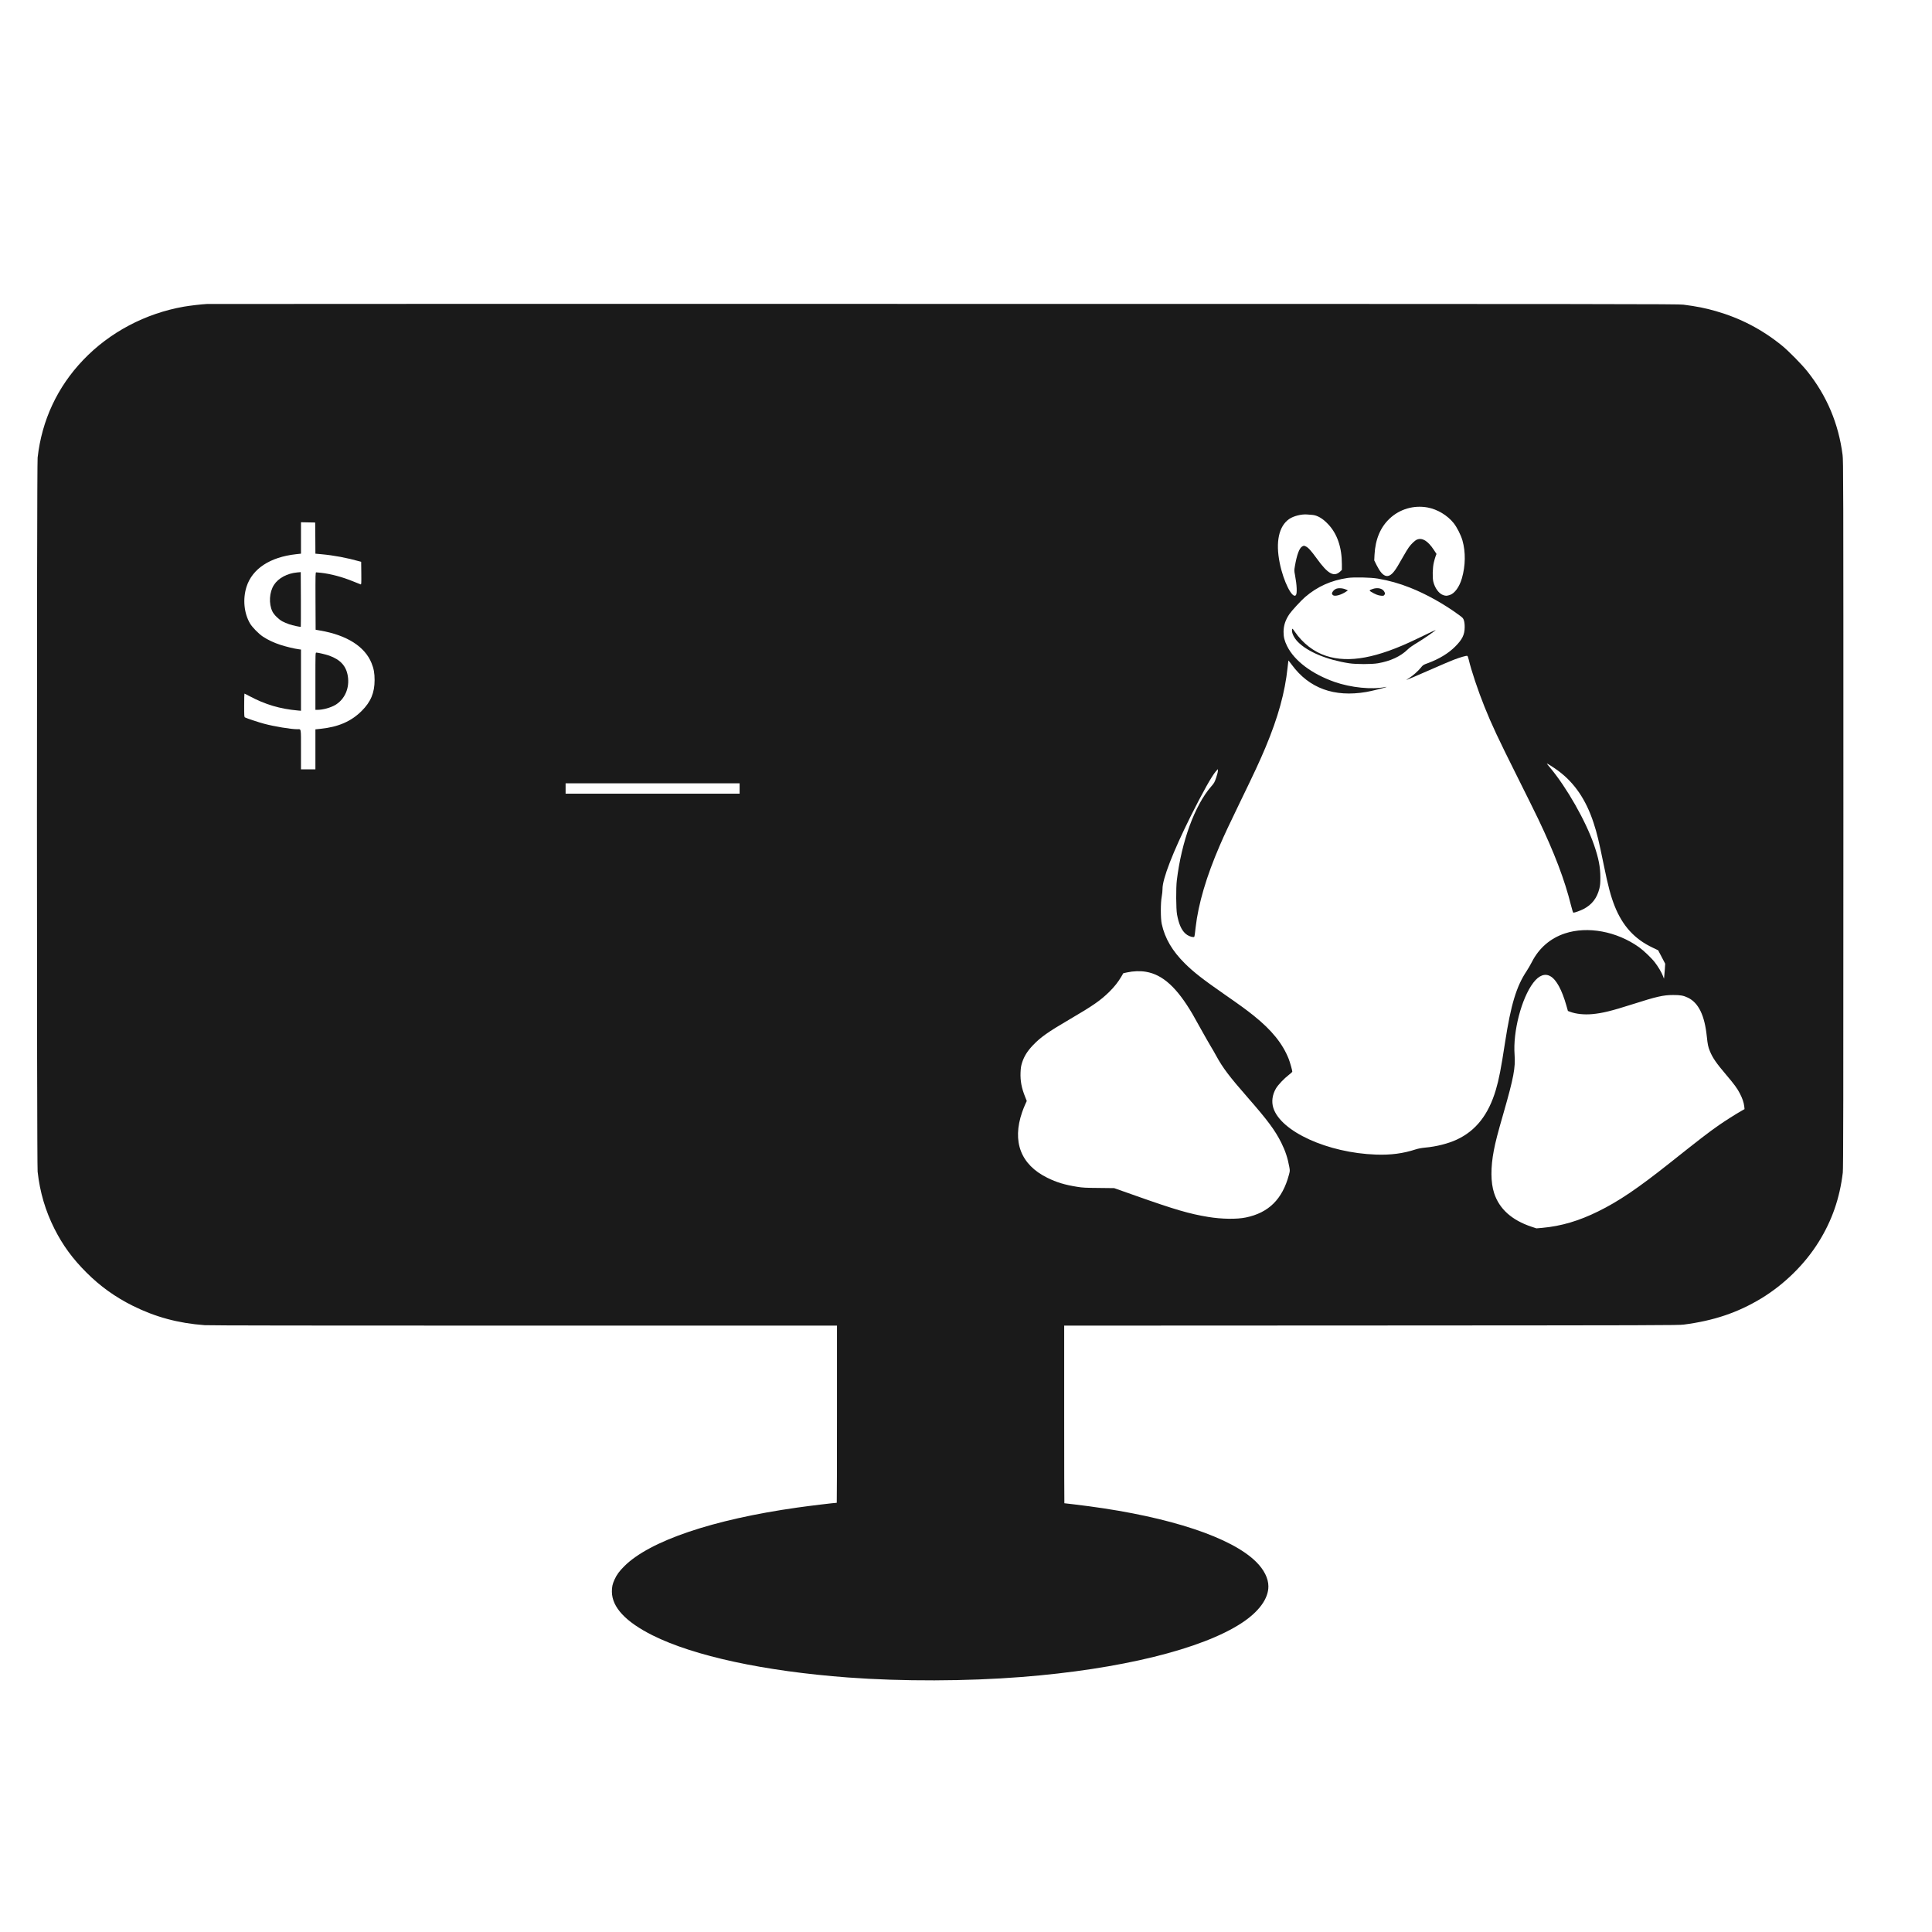 <?xml version="1.0" encoding="UTF-8" standalone="no"?>
<svg
   version="1.0"
   width="300"
   height="300"
   viewBox="0 0 300 300"
   preserveAspectRatio="xMidYMid"
   id="svg18"
   sodipodi:docname="logo_transparent.svg"
   inkscape:version="1.2.2 (b0a8486541, 2022-12-01)"
   xmlns:inkscape="http://www.inkscape.org/namespaces/inkscape"
   xmlns:sodipodi="http://sodipodi.sourceforge.net/DTD/sodipodi-0.dtd"
   xmlns="http://www.w3.org/2000/svg"
   xmlns:svg="http://www.w3.org/2000/svg">
  <defs
     id="defs22" />
  <sodipodi:namedview
     id="namedview20"
     pagecolor="#ffffff"
     bordercolor="#666666"
     borderopacity="1.0"
     inkscape:showpageshadow="2"
     inkscape:pageopacity="0.0"
     inkscape:pagecheckerboard="true"
     inkscape:deskcolor="#d1d1d1"
     inkscape:document-units="pt"
     showgrid="false"
     inkscape:zoom="0.83192615"
     inkscape:cx="208.55217"
     inkscape:cy="338.9724"
     inkscape:window-width="1854"
     inkscape:window-height="981"
     inkscape:window-x="0"
     inkscape:window-y="0"
     inkscape:window-maximized="1"
     inkscape:current-layer="svg18" />
  <g
     transform="matrix(0.007,0,0,-0.007,2.496,299.153)"
     fill="#000000"
     stroke="none"
     id="g16"
     style="fill:#1a1a1a;stroke-width:13.897">
    <path
       d="m 4235,35993 c -122,-6 -374,-36 -510,-59 -858,-150 -1650,-569 -2236,-1183 -573,-599 -918,-1339 -1011,-2166 -20,-179 -20,-15661 0,-15840 51,-457 173,-869 373,-1266 186,-369 404,-666 713,-974 305,-304 634,-540 1023,-734 504,-251 1012,-388 1598,-431 94,-7 2427,-10 7083,-10 h 6942 v -1965 c 0,-1081 -2,-1965 -5,-1965 -43,0 -625,-70 -875,-106 -1875,-265 -3272,-738 -3836,-1299 -111,-110 -170,-190 -219,-299 -45,-98 -59,-165 -58,-271 4,-343 306,-666 900,-964 922,-461 2478,-797 4338,-936 1198,-89 2628,-85 3850,11 2186,171 4001,617 4885,1199 381,251 590,538 590,810 0,178 -96,371 -272,545 -544,541 -1905,993 -3713,1234 -158,21 -526,66 -541,66 -2,0 -4,886 -4,1970 v 1970 l 6808,3 c 6339,3 6816,4 6937,20 668,87 1197,266 1715,579 513,311 971,761 1279,1258 294,473 465,967 533,1535 11,90 13,1535 13,7945 0,7494 -1,7841 -18,7975 -90,696 -349,1311 -784,1856 -126,157 -414,450 -563,571 -439,356 -920,607 -1465,763 -228,66 -430,106 -720,143 -120,15 -1322,16 -16410,17 -8954,1 -16307,0 -16340,-2 z m 27075,-4514 c 218,-40 440,-173 579,-346 74,-93 160,-262 196,-387 72,-254 68,-558 -12,-836 -56,-195 -163,-341 -273,-374 -67,-20 -85,-20 -144,0 -93,32 -182,153 -217,294 -23,91 -17,315 11,430 12,52 31,116 41,142 l 18,46 -60,92 c -132,199 -257,275 -374,226 -46,-20 -127,-97 -180,-171 -24,-33 -80,-125 -125,-205 -117,-207 -148,-258 -197,-323 -136,-178 -256,-139 -390,128 l -55,110 6,125 c 18,342 131,612 338,805 223,209 533,299 838,244 z m -2562,-164 c 115,-8 236,-78 357,-207 201,-211 305,-513 305,-889 v -125 l -32,-31 c -142,-135 -274,-64 -525,284 -127,175 -190,244 -243,268 -41,19 -43,19 -79,0 -65,-36 -120,-182 -165,-448 -14,-81 -14,-94 4,-186 42,-220 50,-410 20,-446 -77,-93 -277,303 -359,713 -95,468 -19,817 211,976 96,65 268,109 393,100 22,-2 73,-6 113,-9 z m -22110,-516 2,-345 133,-12 c 278,-25 573,-81 852,-160 l 30,-8 3,-253 c 2,-238 1,-253 -15,-248 -10,3 -85,33 -168,67 -237,97 -491,165 -710,190 -49,5 -98,10 -108,10 -16,0 -17,-35 -15,-637 l 3,-636 100,-18 c 592,-101 992,-355 1140,-722 50,-123 68,-221 68,-377 0,-281 -84,-483 -287,-685 -233,-232 -519,-356 -913,-396 l -113,-12 v -443 -444 h -160 -160 v 439 c 0,495 8,451 -85,451 -138,0 -509,61 -732,121 -114,30 -389,121 -424,140 -18,9 -19,25 -19,269 0,143 3,260 6,260 3,0 52,-24 108,-54 351,-188 680,-286 1079,-321 l 67,-6 v 679 679 l -52,7 c -94,12 -280,57 -403,97 -143,46 -280,110 -391,184 -93,62 -233,205 -283,288 -135,228 -166,544 -79,817 128,399 520,658 1098,722 l 110,12 v 348 349 l 158,-3 157,-3 z m 23570,-898 c 250,-43 476,-106 717,-202 356,-140 763,-368 1091,-611 79,-58 86,-67 102,-118 11,-36 17,-87 16,-150 -1,-163 -53,-269 -209,-425 -151,-152 -361,-279 -607,-369 -104,-38 -108,-40 -159,-104 -61,-74 -166,-168 -253,-224 -33,-21 -62,-41 -65,-43 -10,-11 243,97 579,245 190,84 401,174 470,200 143,55 282,95 302,87 8,-2 22,-40 32,-83 55,-237 208,-695 351,-1049 161,-400 296,-688 732,-1560 190,-379 397,-798 460,-930 356,-745 585,-1346 723,-1902 27,-109 48,-173 55,-173 31,0 156,45 225,81 186,96 299,242 352,454 18,75 22,117 22,250 -1,229 -39,424 -141,720 -185,533 -606,1273 -975,1713 -43,50 -75,92 -72,92 14,0 164,-96 254,-163 362,-269 617,-644 783,-1153 79,-242 114,-388 227,-939 94,-463 155,-691 241,-908 175,-440 442,-733 840,-921 l 125,-60 78,-149 78,-149 -7,-112 c -4,-62 -10,-137 -14,-167 l -6,-54 -23,61 c -29,77 -106,207 -178,300 -71,94 -249,264 -351,337 -497,354 -1142,474 -1648,306 -322,-107 -575,-326 -731,-634 -31,-60 -83,-150 -116,-200 -226,-338 -349,-743 -478,-1580 -91,-595 -136,-822 -205,-1056 -163,-549 -442,-905 -865,-1102 -191,-89 -454,-156 -703,-178 -82,-8 -151,-21 -211,-40 -279,-91 -552,-127 -881,-115 -1068,37 -2111,511 -2276,1036 -43,137 -23,291 58,430 47,80 182,223 286,302 42,32 77,65 77,72 0,29 -51,208 -80,283 -135,340 -377,639 -775,958 -172,137 -280,216 -645,470 -479,333 -688,495 -881,687 -281,278 -445,557 -515,878 -27,121 -27,473 0,610 10,52 17,127 17,165 -4,219 230,822 625,1615 263,526 472,899 559,996 l 44,49 v -40 c 0,-22 -17,-90 -38,-151 -35,-102 -44,-119 -111,-195 -366,-422 -657,-1218 -762,-2084 -20,-169 -17,-634 5,-755 39,-209 94,-336 181,-419 52,-49 125,-81 182,-81 26,0 24,-9 49,210 60,526 238,1132 538,1825 93,217 229,507 442,945 324,666 446,929 572,1230 279,667 430,1215 488,1765 9,83 17,153 18,158 1,4 36,-39 77,-95 383,-520 939,-723 1650,-602 103,17 440,100 449,110 3,4 -7,4 -24,0 -300,-61 -766,-14 -1130,114 -505,178 -891,470 -1051,795 -58,119 -78,198 -78,315 1,141 41,264 131,396 49,72 260,301 346,375 272,234 580,372 947,425 143,20 509,12 668,-15 z M 16050,25245 v -115 h -1930 -1930 v 115 115 h 1930 1930 z m 9015,-4066 c 372,-63 686,-349 1034,-942 26,-45 110,-194 186,-332 76,-137 170,-302 208,-365 39,-63 96,-163 128,-222 147,-270 289,-458 709,-938 433,-495 599,-718 737,-995 88,-176 143,-343 177,-536 15,-84 14,-89 -9,-175 -144,-539 -449,-841 -955,-945 -199,-42 -540,-37 -835,12 -419,69 -731,160 -1608,470 l -478,169 -342,4 c -292,2 -362,6 -477,25 -278,44 -458,99 -665,201 -589,291 -784,800 -558,1455 19,55 50,133 69,174 l 34,74 -34,86 c -83,206 -111,358 -104,549 5,106 11,143 36,222 45,138 118,253 240,381 169,177 332,292 797,564 537,314 697,425 899,623 109,108 195,217 263,333 l 44,76 82,18 c 141,31 294,36 422,14 z m 8971,-99 c 132,-75 255,-301 355,-653 l 33,-117 51,-19 c 129,-48 309,-67 487,-51 229,21 427,70 898,220 532,170 680,204 900,204 158,1 229,-12 328,-60 234,-114 369,-392 417,-858 19,-182 30,-234 68,-326 62,-151 141,-266 363,-527 174,-205 244,-299 302,-412 56,-108 88,-201 98,-289 l 6,-59 -58,-33 c -117,-65 -382,-233 -509,-322 -243,-170 -406,-296 -1095,-843 -708,-562 -1131,-848 -1585,-1071 -427,-211 -821,-327 -1240,-365 l -130,-11 -106,35 c -440,146 -718,396 -832,748 -77,236 -79,566 -6,947 35,184 86,382 216,832 223,777 265,1001 244,1288 -39,514 153,1253 414,1597 125,165 259,216 381,145 z"
       id="path4"
       style="fill:#1a1a1a;stroke-width:13.897" />
    <path
       d="m 6237,30038 c -223,-20 -420,-126 -517,-278 -103,-161 -118,-416 -33,-590 34,-71 140,-175 221,-218 34,-18 102,-47 149,-63 85,-28 251,-65 259,-56 2,2 3,276 2,608 l -3,604 z"
       id="path6"
       style="fill:#1a1a1a;stroke-width:13.897" />
    <path
       d="m 6640,27625 v -635 h 48 c 119,0 288,47 391,107 214,126 323,378 280,642 -36,224 -164,364 -414,454 -71,25 -248,67 -285,67 -20,0 -20,-5 -20,-635 z"
       id="path8"
       style="fill:#1a1a1a;stroke-width:13.897" />
    <path
       d="m 29273,29671 c -42,-20 -83,-70 -83,-102 0,-9 9,-24 20,-34 40,-36 182,1 296,79 l 38,25 -49,22 c -71,31 -168,36 -222,10 z"
       id="path10"
       style="fill:#1a1a1a;stroke-width:13.897" />
    <path
       d="m 30092,29671 c -74,-26 -80,-34 -40,-59 92,-57 163,-85 223,-90 59,-4 64,-3 80,21 16,25 16,28 -2,64 -37,76 -148,103 -261,64 z"
       id="path12"
       style="fill:#1a1a1a;stroke-width:13.897" />
    <path
       d="m 28306,28775 c -17,-67 39,-188 129,-279 216,-219 643,-397 1135,-473 155,-24 503,-24 640,0 279,48 502,152 660,306 42,41 114,92 219,154 133,79 418,277 399,277 -6,0 -98,-43 -433,-205 -866,-417 -1488,-532 -1992,-369 -273,88 -521,279 -701,542 -46,67 -50,70 -56,47 z"
       id="path14"
       style="fill:#1a1a1a;stroke-width:13.897" />
  </g>
</svg>
